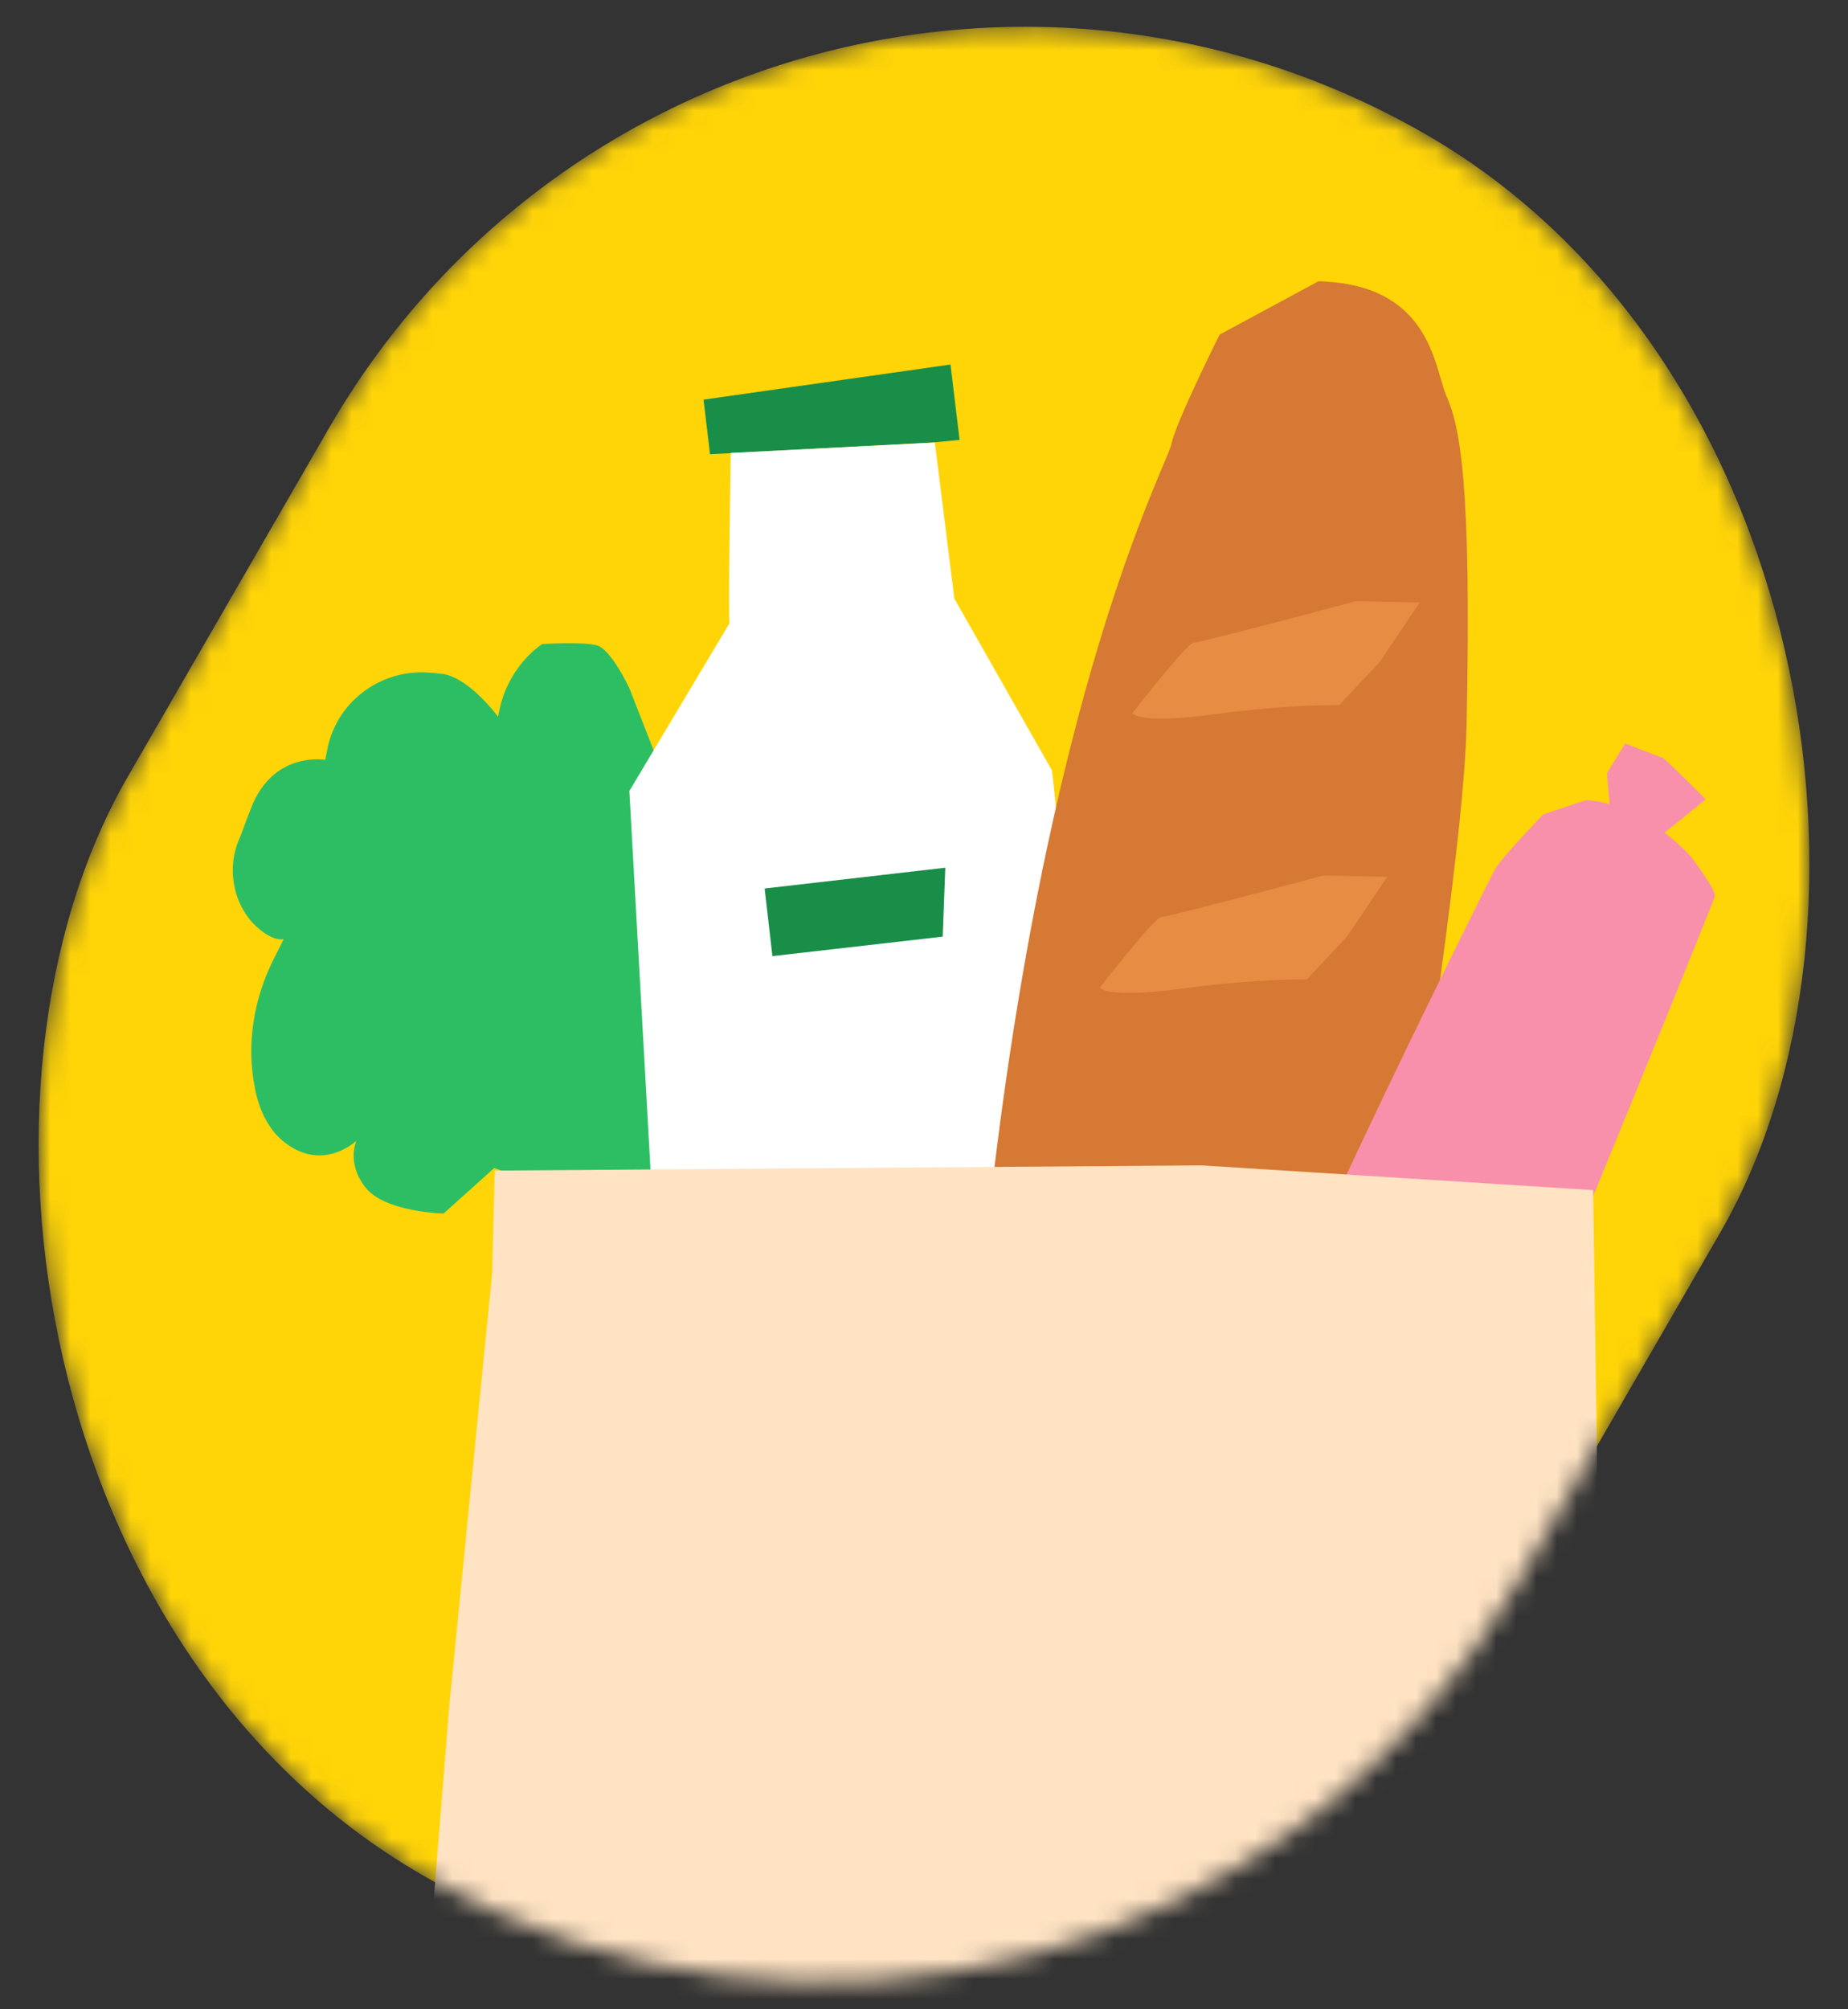 <svg width="92" height="100" viewBox="0 0 92 100" fill="none" xmlns="http://www.w3.org/2000/svg">
<rect x="0" y="0" width="92" height="100" fill="#333333" stroke="none"/>
<mask id="mask0_2804_731" style="mask-type:alpha" maskUnits="userSpaceOnUse" x="0" y="1" width="92" height="98">
<rect x="36.359" y="-13.301" width="80" height="100" rx="40" transform="rotate(30 36.359 -13.301)" fill="#F9F9F9"/>
</mask>
<g mask="url(#mask0_2804_731)">
<rect x="36.359" y="-13.301" width="80" height="100" rx="40" transform="rotate(30 36.359 -13.301)" fill="#FFD508"/>
<path d="M16.191 37.814C16.191 37.814 13.603 37.361 12.503 40.208C12.244 40.855 12.05 41.438 11.855 41.891C11.273 43.379 11.661 45.191 12.891 46.226C13.279 46.55 13.732 46.809 14.12 46.744L13.668 47.65C12.632 49.656 12.244 51.986 12.697 54.186C12.891 55.221 13.344 56.127 13.991 56.709C15.997 58.457 17.744 56.774 17.744 56.774C17.744 56.774 17.227 57.874 18.197 59.104C19.168 60.333 22.08 60.398 22.08 60.398L24.604 58.133C24.604 58.133 27.063 58.845 28.486 61.11C29.91 63.375 30.881 66.222 30.881 66.222C30.881 66.222 34.634 64.993 34.763 63.763C34.893 62.533 34.893 59.169 34.893 59.169L34.181 48.621L33.081 38.72L31.334 34.255C31.334 34.255 30.428 32.313 29.716 32.119C29.004 31.925 26.998 32.054 26.998 32.054C26.998 32.054 25.186 33.155 24.798 35.678C24.798 35.678 23.439 33.802 22.08 33.543C21.886 33.543 21.627 33.478 21.368 33.478C19.038 33.284 16.838 34.837 16.321 37.167L16.191 37.814Z" fill="#2DBE64"/>
<path d="M35.024 19.889L35.348 22.607L46.413 22.024L47.772 21.895L47.319 18.142L35.024 19.889Z" fill="#198E48"/>
<path d="M36.38 22.542C36.38 22.542 36.251 30.178 36.315 31.02L31.332 39.367L33.468 77.612L55.664 75.67C55.664 75.67 52.687 40.273 52.364 38.332L47.51 29.79L46.54 22.025L36.38 22.542Z" fill="white"/>
<path d="M54.891 67.128L54.633 64.604L32.76 66.157L32.889 68.552" fill="#056B53"/>
<path d="M38.066 44.22L38.454 47.585L46.931 46.615L47.061 43.185L38.066 44.22Z" fill="#198E48"/>
<path d="M65.634 14L60.716 16.653C60.716 16.653 58.516 21.053 58.321 22.089C58.127 23.124 51.98 34.255 49.068 61.951C46.156 89.648 46.285 96.895 46.285 96.895C46.285 96.895 53.08 107.12 55.668 106.796C58.257 106.537 62.463 104.337 62.463 104.337C62.463 104.337 72.752 48.232 73.011 36.131C73.27 24.03 72.687 21.183 71.975 19.63C71.393 18.142 71.134 14.129 65.634 14Z" fill="#D67934"/>
<path d="M67.51 29.919C67.51 29.919 59.745 31.99 59.421 31.99C59.097 31.99 56.38 35.484 56.38 35.484C56.38 35.484 56.509 36.067 60.456 35.549C64.339 35.031 66.669 35.096 66.669 35.096L68.675 32.961L70.681 29.984L67.51 29.919Z" fill="#E68C43"/>
<path d="M65.893 43.573C65.893 43.573 58.128 45.644 57.804 45.644C57.48 45.644 54.763 49.138 54.763 49.138C54.763 49.138 54.892 49.721 58.839 49.203C62.722 48.685 65.052 48.75 65.052 48.75L67.058 46.615L69.064 43.638L65.893 43.573Z" fill="#E68C43"/>
<path d="M78.964 39.82L76.829 40.531C76.829 40.531 74.823 42.602 74.434 43.249C74.046 43.961 64.469 63.116 62.398 69.199C60.327 75.281 59.615 79.876 59.615 79.876C59.615 79.876 60.78 82.788 61.298 83.047C61.751 83.306 63.498 83.953 64.404 84.276C65.31 84.6 69.516 81.947 70.875 79.488C72.234 77.029 85.306 44.932 85.371 44.608C85.435 44.285 84.206 42.667 84.206 42.667C84.206 42.667 81.941 40.014 78.964 39.82Z" fill="#F88FAB"/>
<path d="M80.906 37L80 38.488L80.194 40.753L81.877 42.242L84.918 39.783C84.918 39.783 82.977 37.841 82.783 37.712C82.524 37.647 80.906 37 80.906 37Z" fill="#F88FAB"/>
<path d="M64.081 87.059L64.728 85.571L64.534 83.435L62.722 82.012L60.328 83.759L59.875 84.73L61.105 85.247C61.105 85.247 62.011 86.412 62.27 86.477C62.464 86.606 63.305 86.088 63.305 86.088L64.081 87.059Z" fill="#EA8080"/>
<path d="M24.63 58.259L24.5 63.371L22.365 84.92L19 126.788L66.692 129.636L76.658 130.088L79.699 86.279L79.311 59.23L59.833 58L24.63 58.259Z" fill="#FFE3C3"/>
</g>
</svg>
